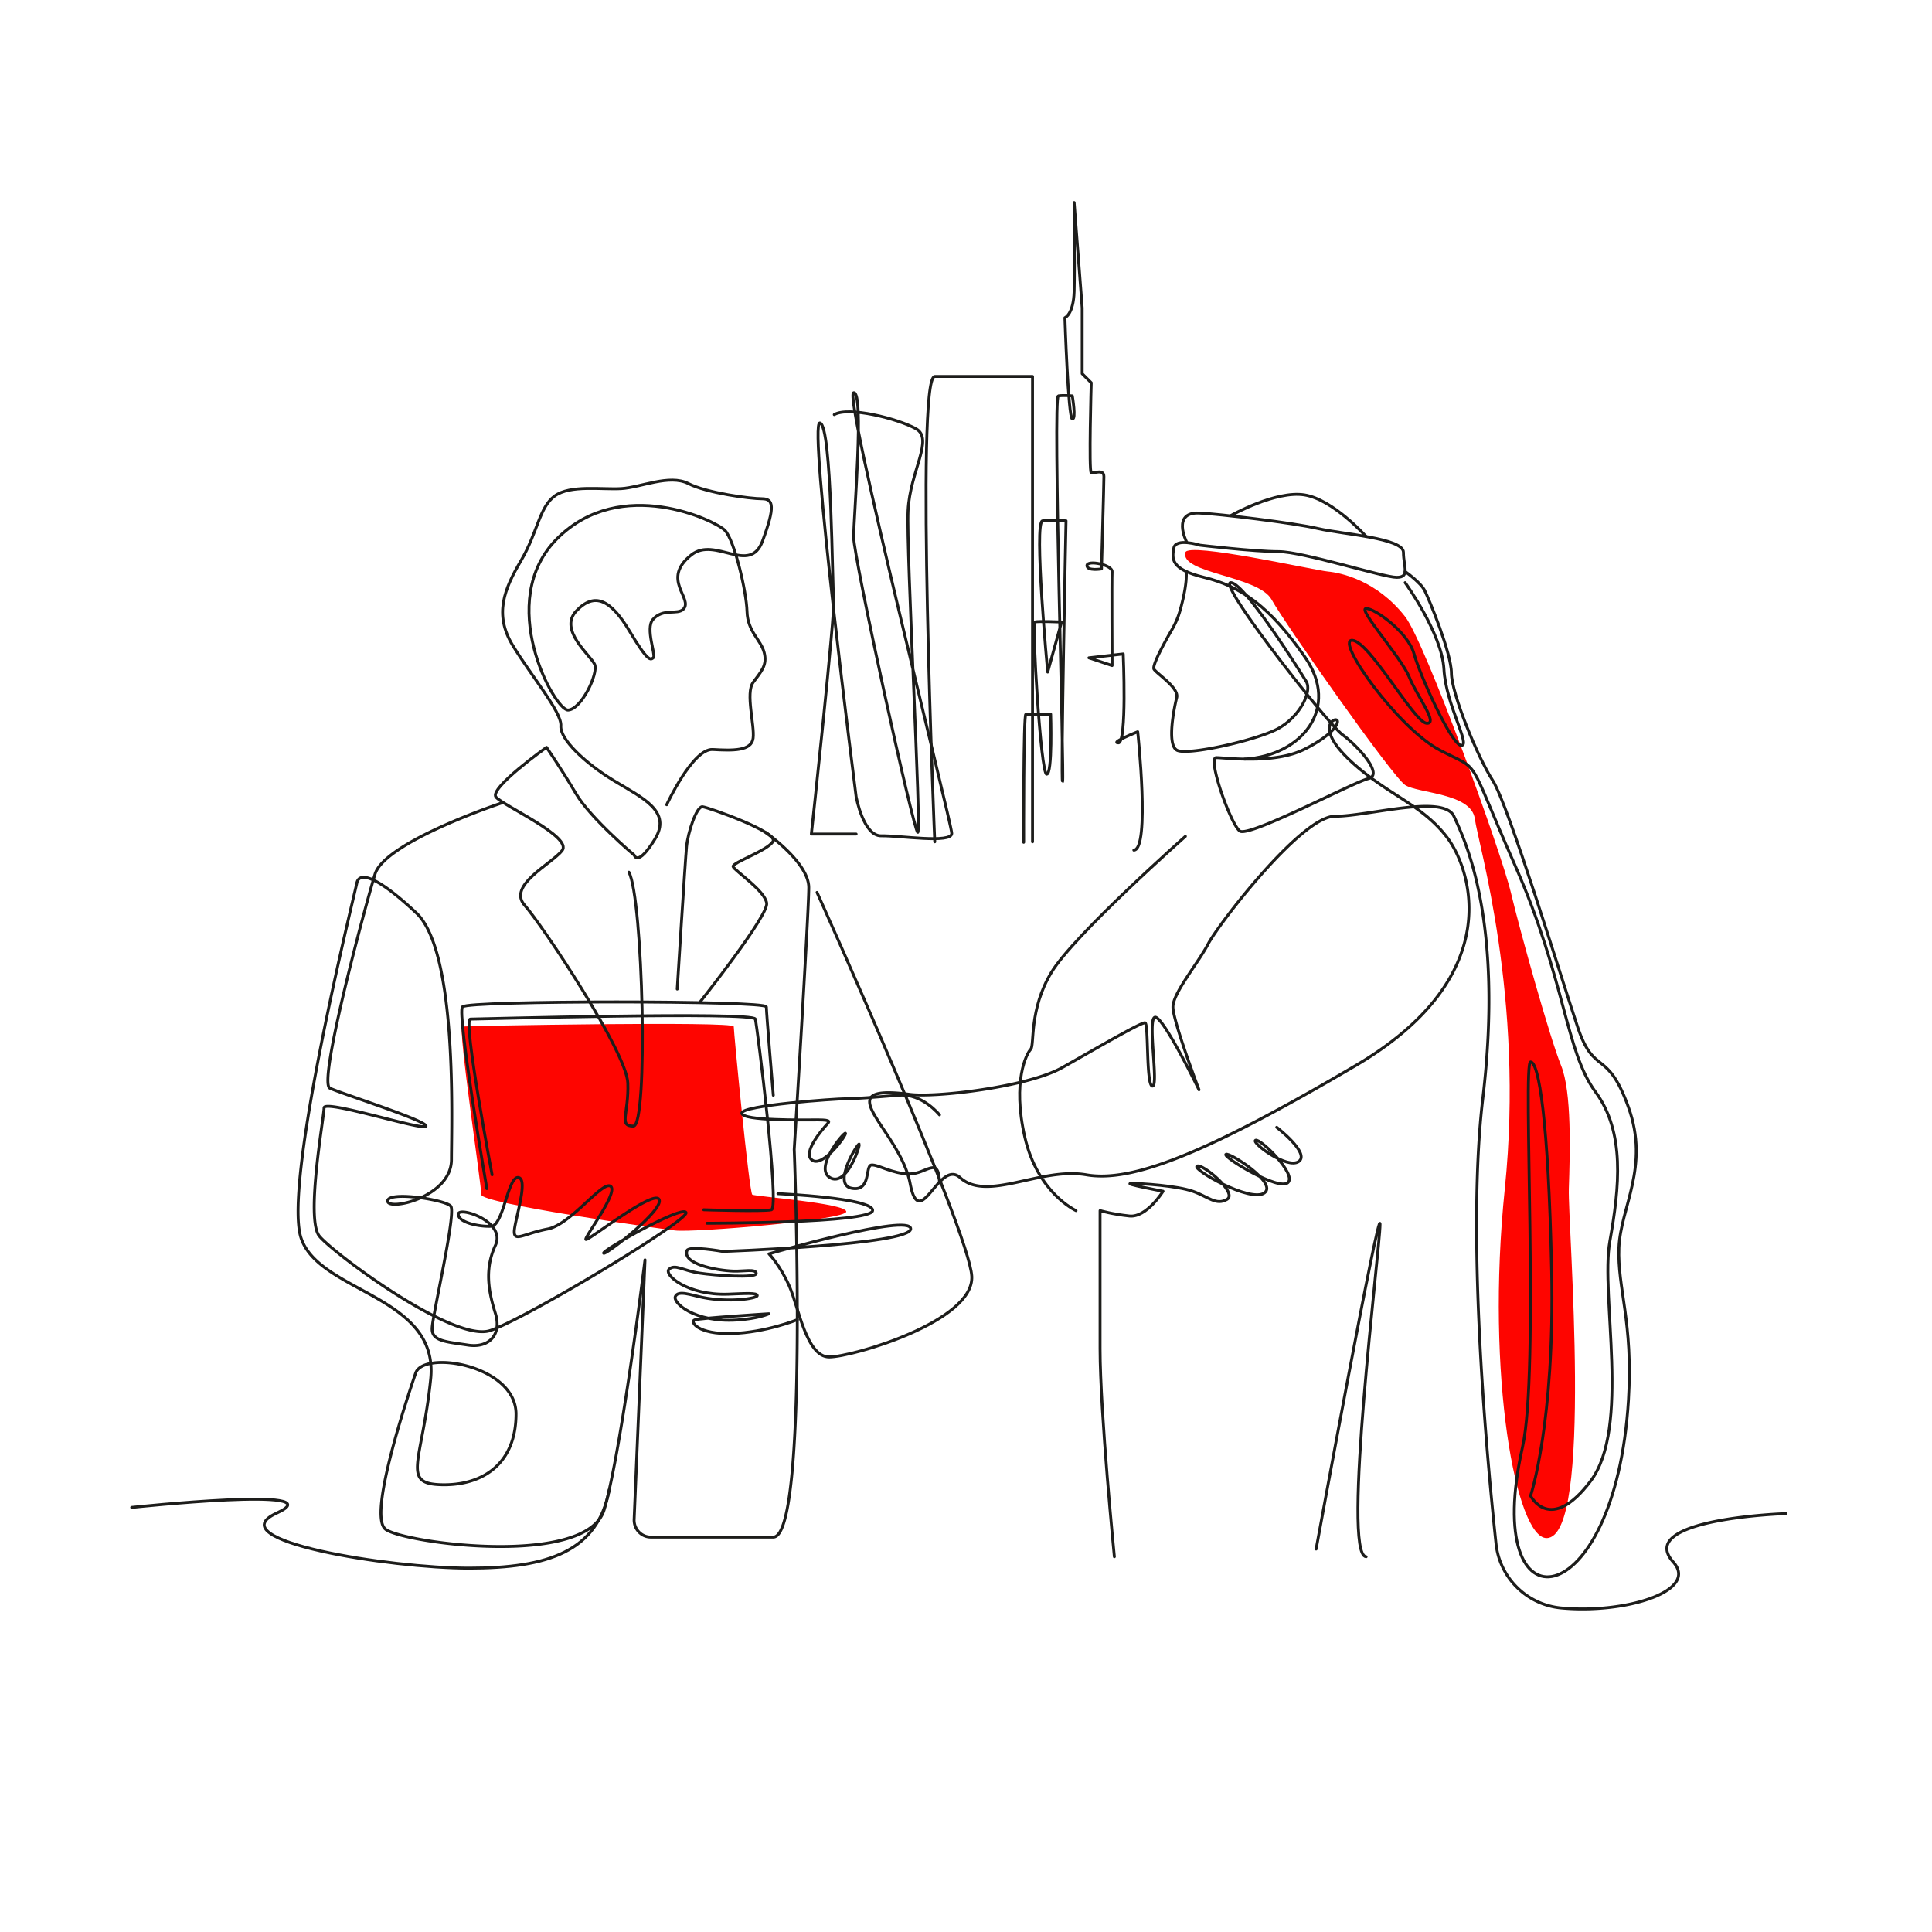 <?xml version="1.0" encoding="UTF-8"?> <svg xmlns="http://www.w3.org/2000/svg" id="_Слой_1" data-name="Слой 1" viewBox="0 0 2000 2000"><defs><style>.cls-1{fill:#fe0500}.cls-2{fill:none;stroke:#1d1d1b;stroke-linecap:round;stroke-linejoin:round;stroke-width:3px}</style></defs><path d="M1601 1592.21c-31.28 0-63.29-167.2-43.23-361.75 20.47-198.47-27.53-356.4-31.07-382.94s-58.94-26.18-72.1-34.85-124.59-167.15-138.21-191.91-95.01-27.17-89.28-48.91c2.9-11.02 133.59 18.48 147.34 19.77s50.91 9.22 80.15 46.73c20.85 26.75 99.52 243.76 109.42 285.49s40.86 151.93 52 179.17 9.27 90.29 8.03 127.44c-1.24 37.14 25.92 361.76-23.06 361.75ZM478.68 1062.63c5.12-.64 280.89-5.76 280.89 0s16 172.18 19.2 174.07 97.26 8.89 97.26 17.55-157.01 21.89-177.24 19.53-200.86-28.09-200.56-37.08-24.66-173.43-19.54-174.07Z" class="cls-1"></path><path d="M690.16 833.04s26.96-58.33 47.6-57.16c20.65 1.17 40.15 1.75 41.87-11.67s-8.03-46.66 0-57.75c8.03-11.08 14.91-17.5 11.47-30.92s-17.21-21.58-17.78-42.58-13.19-74.08-22.94-84-107.25-57.16-173.21 8.17-2.87 178.49 10.9 177.91 31.55-37.91 27.53-47.25c-4.01-9.33-37.85-35.58-18.93-55.41 18.93-19.83 35.56-11.67 55.06 21s21.79 29.75 24.66 27.42-8.53-30.23-.54-39.47c10.54-12.18 25.28-4.47 31.51-10.7 10.88-10.86-23.92-30.94 8.52-56.36 24.54-19.23 60.3 21.37 73.49-14.22s11.47-43.75-.57-43.75-56.78-5.83-76.28-15.75-49.33 4.08-69.4 5.25-52.77-4.08-68.83 7.58-17.78 37.91-34.99 67.08-28.1 55.41-8.6 87.5c19.5 32.08 51.05 69.41 49.9 83.41s25.75 39.15 55.27 56.98c29.53 17.83 59.97 31.44 41.98 60.52-17.99 29.09-21.22 16.42-21.22 16.42s-45.21-38-60.43-63.81c-15.22-25.8-30.45-47.86-30.45-47.86s-59.88 42.53-52.28 51.55 79.81 41.23 68.41 55.4-57.01 36.08-38.64 56.69 105.56 151.91 106.68 183.91-9.83 44.57 5.76 44.57 9.97-236.58-4.64-262.86" class="cls-2"></path><path d="M728.46 1252.33s61.39 2.01 70.12 0-14.67-189.33-16.65-197.38c-1.98-8.06-287.16 0-295.08 0s22.56 161.21 22.56 161.21" class="cls-2"></path><path d="M731.84 1266.31s170.2-.02 171.48-13.09c1.29-13.07-98.01-17.55-98.01-17.55" class="cls-2"></path><path d="M792.91 861.97s44.33 30.8 44.33 56.84-15.06 271.09-15.06 271.09 15.42 401.28-21.66 401.28H673.75c-9.85 0-17.71-8.34-17.29-18.35l11.24-268.61s-24.39 198.04-42.21 258.44-207.85 34.73-226.41 20.38c-18.56-14.34 23.01-137.4 31.18-161.56s103.93-8.3 103.93 42.28-33.4 73.99-76.46 73.23-20.79-22.65-11.88-109.47-115.74-88.92-134.3-146.29c-18.56-57.38 55.61-355.75 57.84-367.08s18.84-9.21 61.61 30.95c42.77 40.17 36.37 215.92 36.37 255.18s-66.07 53.6-66.07 43.03 59.39-1.51 65.32 5.28c5.94 6.79-19.14 113.73-19.3 126.83-.16 13.11 14.85 13.59 37.14 16.99s35.11-11.34 28.34-32.87-11.62-45.34 0-70.28-38.37-40.81-38.37-32.31 21.18 13.04 33.99 12.47 17.28-52.14 28.22-50.44-4.26 45.34-4.26 56.11 10.59 1.7 34.55-2.83 56.84-50.44 65.2-44.21-27.31 52.71-25.64 54.98 70.22-52.14 75.79-41.37-56.84 58.94-57.4 55.54 81.92-49.88 85.27-41.94c3.34 7.93-164.91 109.3-202.67 122.1s-162.5-80.07-176.88-97.75 4.84-123.63 4.87-132.77 104.29 24.48 105.5 18.92-86.9-33.41-99.49-39.31 36.54-187.98 46.73-221.51 130.66-73.55 130.66-73.55M1848.71 1566.9s-156.96 4.97-116.55 50.13c26.85 30.01-49.31 53.86-116.25 47.51-35.38-3.36-63.5-31.2-67.24-66.54-11.07-104.37-30.11-322.2-13.75-460.23 22.15-186.83-19.26-269.66-29.85-292.77s-88.6 0-123.27 0-120.38 111.71-130.98 131.94-36.6 51.04-36.6 65.49 26.97 85.71 26.97 85.71-36.6-75.12-45.26-75.12 3.85 71.27-2.89 71.27-3.85-64.52-7.7-65.49-60.22 32.1-86.02 46.52c-35.62 19.91-130.42 31.08-157.16 27.59-88.64-11.59-10.88 35.81 0 92.22 10.03 52.01 29.76-26.13 51.82-6.01 27.79 25.36 83.15-11.14 130.57-2.97 47.12 8.12 122.94-21.33 279.1-113.26 156.15-91.93 119.86-202.87 93.97-236.53s-60.42-43.16-97.54-76.82-21.09-45.67-16.73-44.36-1.74 14.82-33.12 30.51-81.66 8.6-91.16 8.6 14.93 69.23 24.43 76.02 116.74-50.23 133.03-54.3-10.75-33.61-26.67-45.34S1260 603.16 1274.09 603.16s71.36 91.32 78.07 102.21-7.54 37.7-30.16 49.43-93 27.65-103.69 21.78-2.71-44.4-.19-54.46c2.51-10.05-20.11-24.3-23.46-29.32-2.44-3.67 11.15-28.27 18.69-41.32a86.8 86.8 0 0 0 8.42-20.05c3.13-11.21 7.02-27.99 6.22-39.8" class="cls-2"></path><path d="M1228.14 560.5s-15.31-30.66 13.36-29.4c20.33.89 97.85 10.18 122.9 16.05s88.45 9.78 88.45 24.66 7.05 25.83-7.05 25.83-97.06-26.61-122.11-26.61-81.41-6.65-81.41-6.65-25.28-7.97-27.15 2.98-3.78 21.78 31.22 30.29c38.34 9.32 68.14 30.21 104.64 82.67s-2.71 101.87-62.64 105.51" class="cls-2"></path><path d="M1274.47 533.55s46.09-25.93 75.84-21.24c29.75 4.7 63.91 43.09 63.91 43.09M1454.61 603.16s38.14 52.66 40.14 89.61 27.96 78.89 17.97 78.89-42.94-72.9-48.93-94.86-40.25-46.93-49.58-46.93 36.6 50.93 44.59 70.9 30.96 48.93 17.97 47.93c-12.98-1-58.92-84.88-76.89-85.88s46.93 90.87 90.87 113.84 25.96 2 77.89 119.83 51.93 191.72 82.88 233.66c30.96 41.94 24.96 98.86 14.98 154.78s21.86 193.14-20.04 248.44-62.01 15.08-62.01 15.08 25.14-75.41 21.79-232.95c-3.35-157.53-13.41-216.19-21.79-216.19s9.3 320.37-8.38 398.86c-43.95 195.1 95.98 176.2 109.69-48.67 4.95-81.25-11.51-115.93-9.87-157.87s32.07-83.66 9.87-145.43-35.36-31.35-52.63-83.15-71.73-229.96-87.81-254.97-42.81-90.56-42.81-111.26-23.29-76.76-27.6-85.38-20.37-19.81-20.37-19.81M1153.59 1611.49s-14.8-149.33-14.8-215.25v-143.01s12.66 3.72 30.44 5.57c17.79 1.85 34.76-25.63 34.76-25.63s-43.38-8.08-32.6-8.08 47.16 2.43 63.33 8.08c16.17 5.66 24.25 15.09 35.57 8.35s-25.99-37.67-31.17-34.32 55.44 38.07 69.75 27.72c14.32-10.36-37.16-42.95-39.9-39.9s54.83 38.07 64.27 29.24-28.94-46.3-33.51-43.86 32.9 30.46 44.78 21.93-22.84-35.33-22.84-35.33M1227.11 865.82s-115.18 101.92-138.67 140.72c-23.48 38.8-17.36 75.55-21.44 79.64s-19.4 32.67-6.13 90.87 53.02 76.17 53.02 76.17M136.35 1560.46s212.38-22.57 150.07 5.91c-62.31 28.49 116.94 56.97 199.12 56.97s133.03-17.41 145.07-80.79M972.58 1154.1s-17.86-22.24-41.52-20.35-44.84 3.69-55.49 3.69-107.62 6.66-107.62 14.86 65.05 7.02 79.24 7.02 11.01 2.12 8.53 4.95-26.18 29.01-14.86 36.8c11.32 7.78 36.09-26.89 34.32-27.95s-32.91 36.09-15.92 46c16.98 9.91 31.28-32.91 30.15-34.68s-28.38 41.75-7.86 45.64 13.8-23.35 20.52-24.06 21.84 9.22 39.47 9.22 29.83-18.99 31.03 8.17" class="cls-2"></path><path d="M845.79 923.85s157.58 350.28 160.2 397.3c2.61 47.02-123.95 83.61-147.59 83.59s-31.71-51.66-41.28-73.34-21.06-33.41-21.06-33.41 146.7-42.48 146.7-25.9-194.51 23.39-194.51 23.39-35.11-6.21-37.06-.96c-5.04 13.57 29.4 20.68 48.24 21.33 10.04.35 23.42-2.64 23.42 2.43s-42.21 2.14-58.97-.4-25.11-9.62-31.21-4.03c-6.09 5.59 19.02 27.45 61.16 25.87 17.59-.66 30.09-1.61 30.09 1.44s-29.22 7.49-56.52 1.94c-11.79-2.4-25.21-7.68-28.26-1.08s19.88 27.24 63.47 24.49c22.77-1.44 33.41-6.51 33.41-6.51s-72.26 4.52-77.04 6.39c-4.77 1.87 3.27 15.1 38.56 14.06s67.82-14.27 67.82-14.27" class="cls-2"></path><path d="M503.97 1230.46s-31.12-181.48-25.23-188.21 314.59-6.73 314.59 0 7.2 91.58 7.2 91.58M1362.45 1603.57s66.17-360.78 66.17-336.04-39.85 342.66-14.41 343.96" class="cls-2"></path><path d="M701.06 1023.86s8.26-132.91 9.64-147.38 10.33-42.01 16.53-41.32 78.51 26.17 73 35.81-42.7 22.04-41.32 26.17 33.01 24.79 34.76 37.88-69.19 102.54-69.19 102.54M1059.7 871.93s-.29-132.58 2.27-132.58h25.67s2.05 62.11-4.11 62.11-15.4-156.56-12.32-157.59 27.72 0 27.72 0l-14.37 51.84s-14.6-156.05-5.25-156.56 24.24 0 24.24 0-5.65 270-3.59 270-10.35-398.45-4.39-399.31 14.48 0 14.48 0 4.26 24.7 0 23.85-7.67-104.78-7.67-104.78 8.9-3.41 9.56-27.26 0-92 0-92l8.33 109.04v68.15l9.37 9.37s-2.61 92.18 0 93.18 13.11-4.5 13.11 4-2.5 95.54-2.5 95.54-15.01 2.5-15.01-3.5 26.51-1 26.01 6.5 0 97.04 0 97.04l-24.02-8 35.52-4s4 92.04-5 92.04 20.01-11.51 20.01-11.51 13.01 122.05-4 122.55" class="cls-2"></path><path d="M967.66 871.44s-20.24-481.72 0-481.72h101.21v481.72" class="cls-2"></path><path d="M886.26 863.41h-46.34s24.95-230.67 23.17-243.57-1.78-179.09-14.26-181.96 37.43 386.75 37.43 386.75 7.41 41.02 26.04 40.61c18.62-.42 72.95 8.32 72.95-2.5s-112.6-454.55-101.54-456.17 0 128.51 0 149.53 62.33 305.53 66.36 305.53-12.06-291.79-10.05-333.01 27.15-74.36 8.04-84.87c-19.1-10.51-69.69-23.22-84.45-14.55" class="cls-2"></path></svg> 